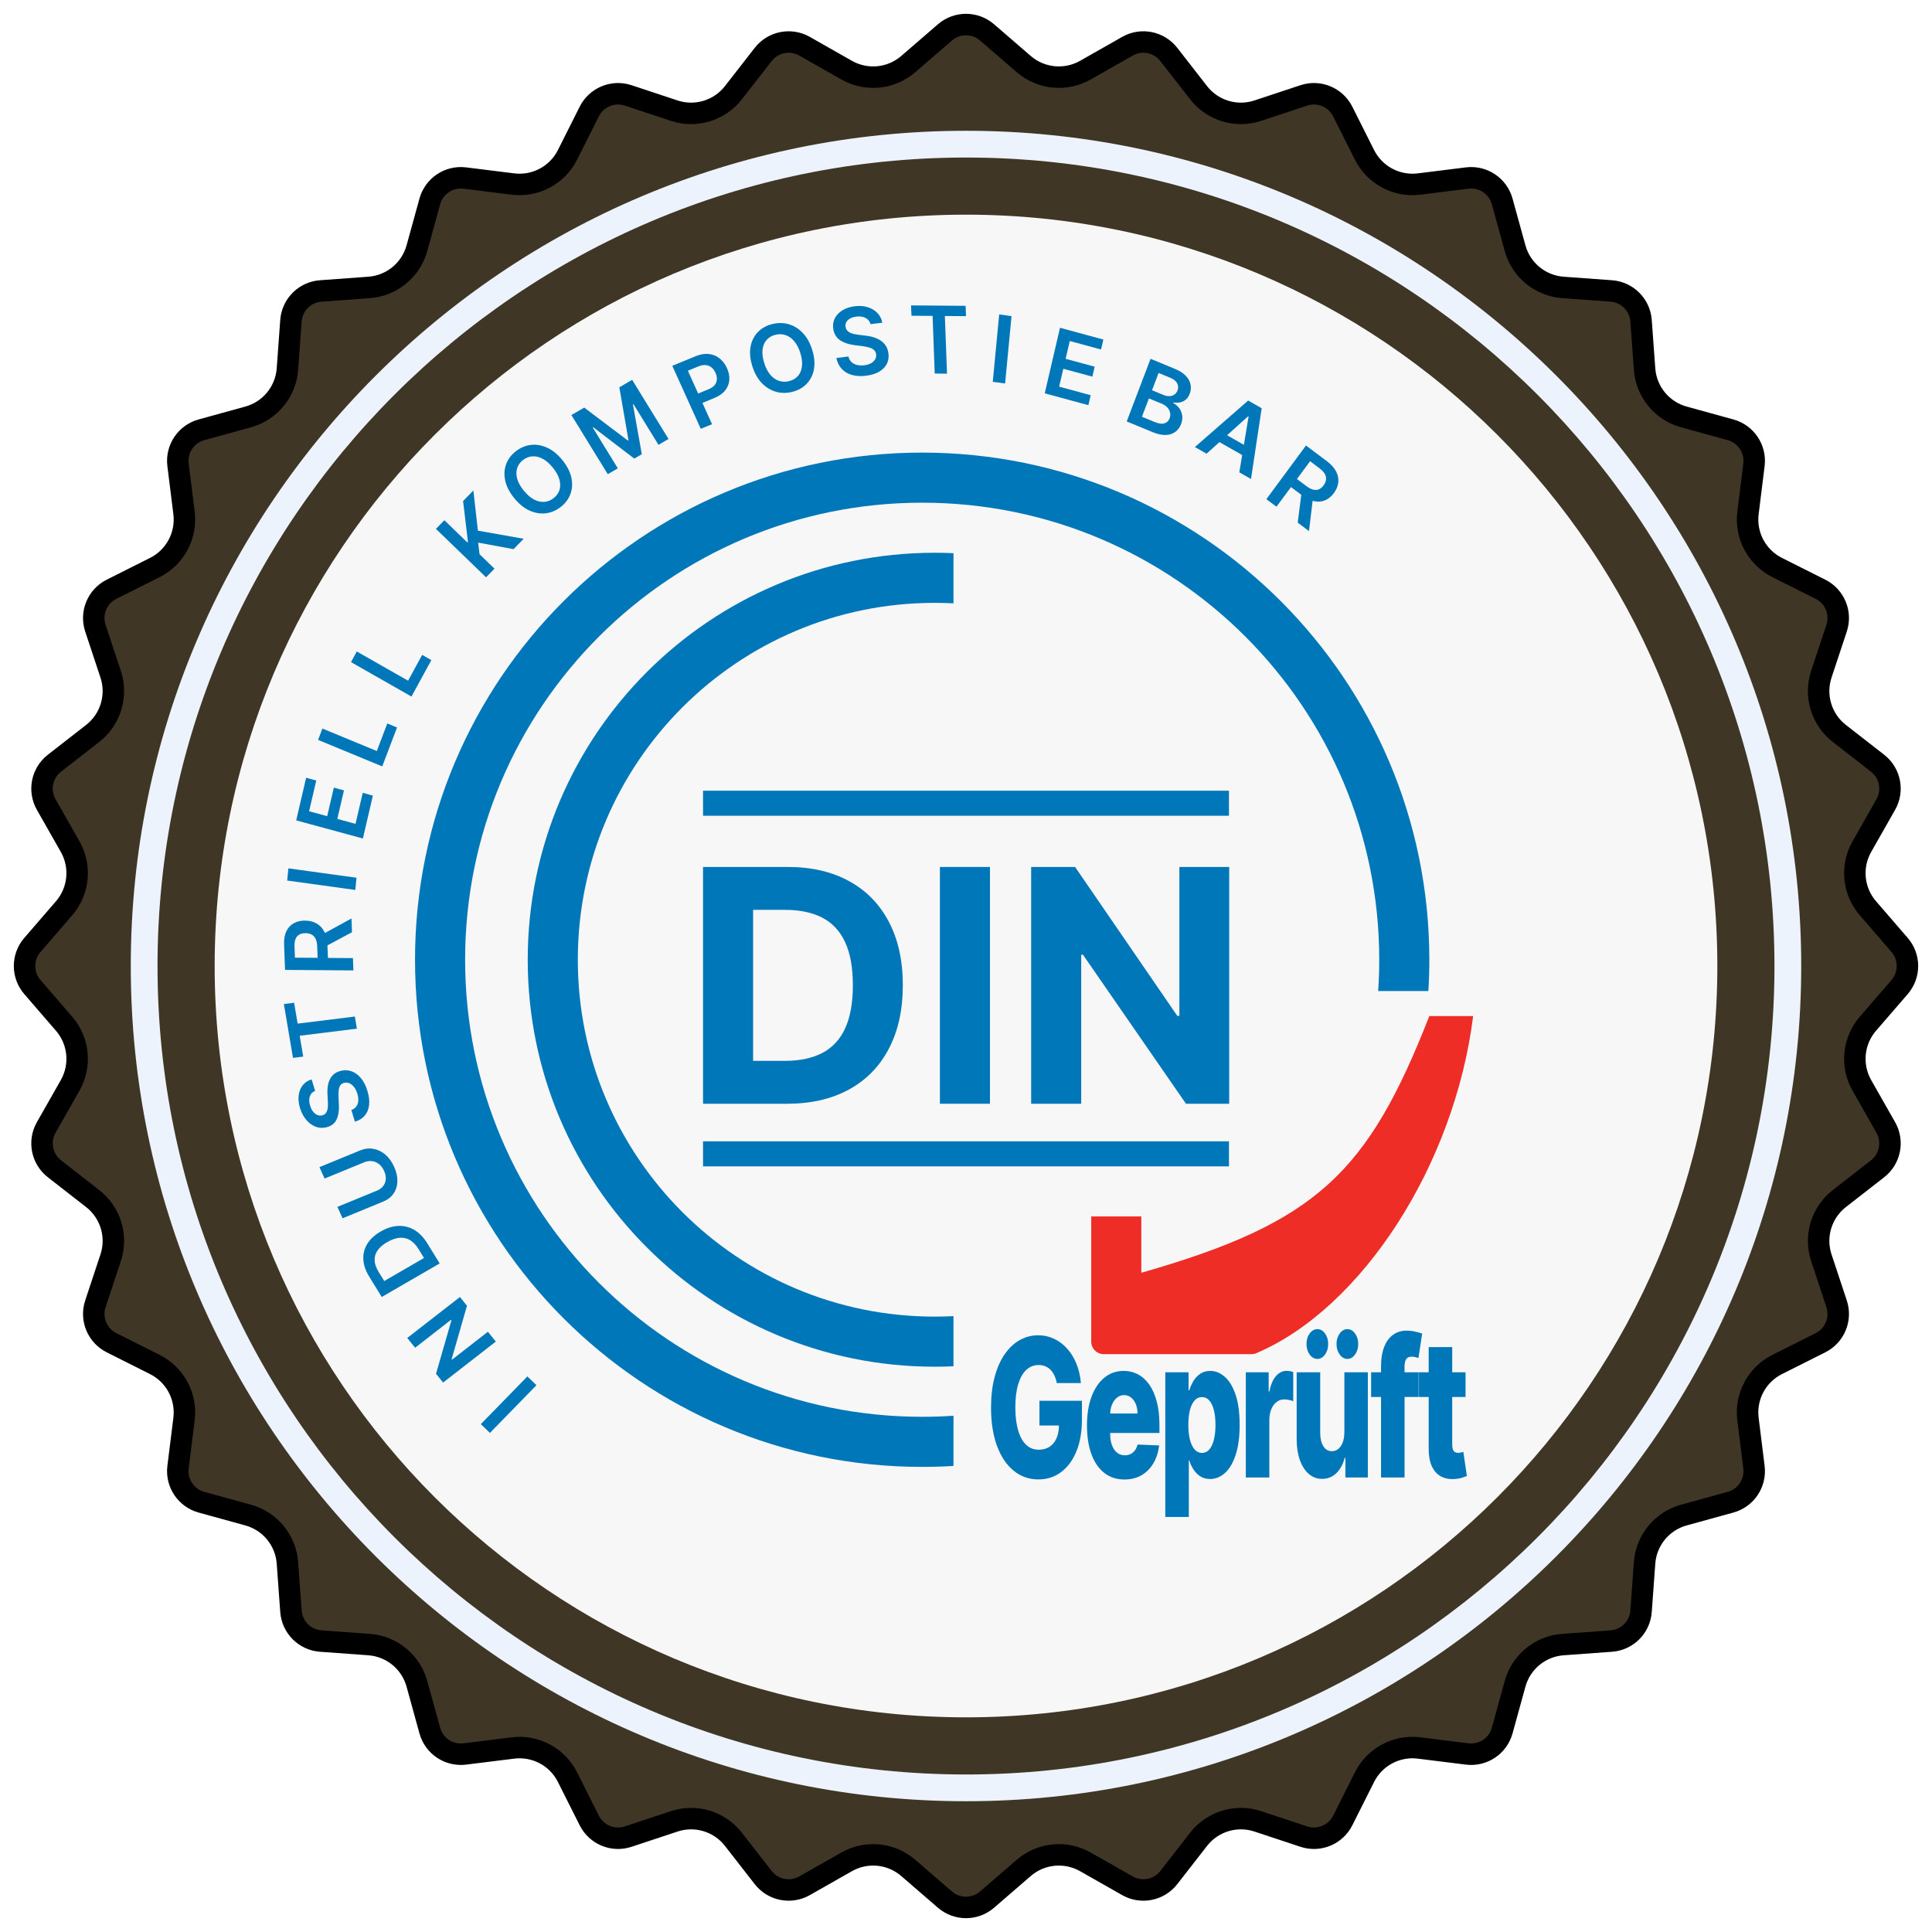 <svg width="180" height="180" viewBox="0 0 180 180" fill="none" xmlns="http://www.w3.org/2000/svg">
    <path d="M88.038 3.018C89.165 2.044 90.835 2.044 91.962 3.018L95.379 5.971C96.98 7.355 99.278 7.581 101.118 6.537L105.045 4.306C106.34 3.571 107.979 3.897 108.894 5.072L111.669 8.635C112.969 10.305 115.179 10.975 117.187 10.309L121.474 8.888C122.888 8.419 124.431 9.059 125.099 10.39L127.126 14.426C128.075 16.317 130.112 17.406 132.211 17.145L136.693 16.587C138.171 16.403 139.56 17.331 139.956 18.767L141.156 23.121C141.718 25.161 143.503 26.626 145.614 26.779L150.118 27.107C151.604 27.215 152.785 28.396 152.893 29.881L153.221 34.386C153.374 36.496 154.839 38.282 156.879 38.844L161.233 40.044C162.669 40.44 163.597 41.829 163.413 43.306L162.856 47.789C162.594 49.888 163.683 51.925 165.574 52.874L169.61 54.901C170.941 55.569 171.581 57.112 171.112 58.526L169.691 62.813C169.025 64.821 169.695 67.031 171.365 68.331L174.928 71.106C176.103 72.021 176.429 73.66 175.694 74.955L173.463 78.882C172.419 80.722 172.645 83.02 174.029 84.621L176.982 88.038C177.956 89.165 177.956 90.835 176.982 91.962L174.029 95.379C172.645 96.98 172.419 99.278 173.463 101.118L175.694 105.045C176.429 106.34 176.103 107.979 174.928 108.894L171.365 111.669C169.695 112.969 169.025 115.179 169.691 117.187L171.112 121.474C171.581 122.888 170.941 124.431 169.61 125.099L165.574 127.126C163.683 128.075 162.594 130.112 162.856 132.211L163.413 136.693C163.597 138.171 162.669 139.56 161.233 139.956L156.879 141.156C154.839 141.718 153.374 143.503 153.221 145.614L152.893 150.118C152.785 151.604 151.604 152.785 150.118 152.893L145.614 153.221C143.503 153.374 141.718 154.839 141.156 156.879L139.956 161.233C139.56 162.669 138.171 163.597 136.693 163.413L132.211 162.856C130.112 162.594 128.075 163.683 127.126 165.574L125.099 169.61C124.431 170.941 122.888 171.581 121.474 171.112L117.187 169.691C115.179 169.025 112.969 169.695 111.669 171.365L108.894 174.928C107.979 176.103 106.34 176.429 105.045 175.694L101.118 173.463C99.278 172.419 96.98 172.645 95.379 174.029L91.962 176.982C90.835 177.956 89.165 177.956 88.038 176.982L84.621 174.029C83.02 172.645 80.722 172.419 78.882 173.463L74.955 175.694C73.66 176.429 72.021 176.103 71.106 174.928L68.331 171.365C67.031 169.695 64.821 169.025 62.813 169.691L58.526 171.112C57.112 171.581 55.569 170.941 54.901 169.61L52.874 165.574C51.925 163.683 49.888 162.594 47.789 162.856L43.306 163.413C41.829 163.597 40.44 162.669 40.044 161.233L38.844 156.879C38.282 154.839 36.496 153.374 34.386 153.221L29.881 152.893C28.396 152.785 27.215 151.604 27.107 150.118L26.779 145.614C26.626 143.503 25.161 141.718 23.121 141.156L18.767 139.956C17.331 139.56 16.403 138.171 16.587 136.693L17.145 132.211C17.406 130.112 16.317 128.075 14.426 127.126L10.39 125.099C9.059 124.431 8.419 122.888 8.888 121.474L10.309 117.187C10.975 115.179 10.305 112.969 8.635 111.669L5.072 108.894C3.897 107.979 3.571 106.34 4.306 105.045L6.537 101.118C7.581 99.278 7.355 96.98 5.971 95.379L3.018 91.962C2.044 90.835 2.044 89.165 3.018 88.038L5.971 84.621C7.355 83.02 7.581 80.722 6.537 78.882L4.306 74.955C3.571 73.66 3.897 72.021 5.072 71.106L8.635 68.331C10.305 67.031 10.975 64.821 10.309 62.813L8.888 58.526C8.419 57.112 9.059 55.569 10.39 54.901L14.426 52.874C16.317 51.925 17.406 49.888 17.145 47.789L16.587 43.306C16.403 41.829 17.331 40.44 18.767 40.044L23.121 38.844C25.161 38.282 26.626 36.496 26.779 34.386L27.107 29.881C27.215 28.396 28.396 27.215 29.881 27.107L34.386 26.779C36.496 26.626 38.282 25.161 38.844 23.121L40.044 18.767C40.44 17.331 41.829 16.403 43.306 16.587L47.789 17.145C49.888 17.406 51.925 16.317 52.874 14.426L54.901 10.39C55.569 9.059 57.112 8.419 58.526 8.888L62.813 10.309C64.821 10.975 67.031 10.305 68.331 8.635L71.106 5.072C72.021 3.897 73.66 3.571 74.955 4.306L78.882 6.537C80.722 7.581 83.02 7.355 84.621 5.971L88.038 3.018Z" fill="#3F3625" stroke="black" stroke-width="2"/>
    <path d="M90.001 12.184C47.091 12.184 12.183 47.092 12.183 90.001C12.183 132.909 47.091 167.817 90.001 167.817C132.909 167.817 167.816 132.909 167.816 90.001C167.816 47.092 132.909 12.184 90.001 12.184ZM90.001 165.324C48.466 165.324 14.676 131.534 14.676 90.001C14.676 48.467 48.466 14.677 90.001 14.677C131.534 14.677 165.322 48.467 165.322 90.001C165.322 131.534 131.534 165.324 90.001 165.324Z" fill="#EDF3FC"/>
    <path d="M90.001 20C51.34 20 20 51.341 20 90.001C20 128.66 51.34 160 90.001 160C128.659 160 160 128.66 160 90.001C160 51.341 128.659 20 90.001 20Z" fill="#F7F7F7"/>
    <path d="M98.233 128.146C98.331 128.351 98.406 128.587 98.457 128.855H100.703C100.649 128.204 100.511 127.606 100.29 127.061C100.069 126.517 99.781 126.047 99.425 125.651C99.072 125.255 98.666 124.949 98.206 124.732C97.748 124.515 97.254 124.406 96.722 124.406C96.109 124.406 95.537 124.555 95.005 124.853C94.476 125.151 94.01 125.589 93.606 126.168C93.206 126.747 92.893 127.453 92.669 128.287C92.445 129.116 92.333 130.067 92.333 131.14C92.333 132.518 92.518 133.709 92.889 134.714C93.26 135.713 93.776 136.484 94.44 137.024C95.103 137.564 95.873 137.834 96.749 137.834C97.538 137.834 98.236 137.611 98.842 137.164C99.452 136.718 99.93 136.077 100.277 135.243C100.626 134.409 100.801 133.407 100.801 132.237V130.508H96.843V132.812H98.662C98.655 133.255 98.582 133.642 98.443 133.973C98.297 134.322 98.082 134.592 97.798 134.784C97.517 134.971 97.173 135.065 96.767 135.065C96.306 135.065 95.915 134.909 95.592 134.599C95.269 134.288 95.023 133.837 94.852 133.246C94.682 132.654 94.597 131.939 94.597 131.101C94.597 130.267 94.685 129.559 94.861 128.976C95.038 128.389 95.287 127.942 95.61 127.636C95.936 127.329 96.321 127.176 96.767 127.176C96.988 127.176 97.191 127.215 97.376 127.291C97.561 127.363 97.726 127.472 97.869 127.617C98.013 127.761 98.134 127.938 98.233 128.146Z" fill="#0077B8"/>
    <path fill-rule="evenodd" clip-rule="evenodd" d="M102.889 137.235C103.412 137.639 104.034 137.841 104.754 137.841C105.355 137.841 105.884 137.711 106.341 137.452C106.798 137.188 107.167 136.82 107.448 136.347C107.732 135.871 107.916 135.311 108 134.669L105.987 134.586C105.93 134.803 105.845 134.986 105.731 135.135C105.618 135.284 105.482 135.396 105.323 135.473C105.165 135.55 104.989 135.588 104.794 135.588C104.513 135.588 104.271 135.505 104.068 135.339C103.865 135.173 103.708 134.941 103.597 134.643C103.487 134.341 103.431 133.99 103.431 133.59V133.507H108.022V132.729C108.022 131.925 107.94 131.212 107.775 130.591C107.611 129.965 107.381 129.44 107.085 129.014C106.789 128.589 106.438 128.268 106.032 128.051C105.625 127.834 105.177 127.725 104.687 127.725C103.993 127.725 103.391 127.938 102.88 128.363C102.369 128.785 101.973 129.376 101.692 130.138C101.411 130.895 101.271 131.78 101.271 132.793C101.271 133.835 101.41 134.735 101.688 135.492C101.969 136.245 102.369 136.826 102.889 137.235ZM103.433 131.695C103.444 131.379 103.503 131.096 103.611 130.846C103.724 130.578 103.878 130.367 104.073 130.214C104.267 130.057 104.486 129.978 104.732 129.978C104.974 129.978 105.187 130.052 105.373 130.201C105.561 130.346 105.709 130.548 105.816 130.808C105.924 131.067 105.979 131.363 105.982 131.695H103.433Z" fill="#0077B8"/>
    <path fill-rule="evenodd" clip-rule="evenodd" d="M111.186 128.67C111.021 128.946 110.894 129.233 110.805 129.531H110.737V127.853H108.568V141.332H110.76V136.067H110.805C110.897 136.369 111.029 136.652 111.199 136.915C111.372 137.179 111.586 137.392 111.84 137.554C112.094 137.715 112.395 137.796 112.741 137.796C113.249 137.796 113.711 137.609 114.126 137.235C114.545 136.86 114.877 136.298 115.122 135.55C115.37 134.801 115.494 133.871 115.494 132.761C115.494 131.608 115.365 130.659 115.108 129.914C114.851 129.17 114.513 128.619 114.095 128.261C113.68 127.904 113.233 127.725 112.755 127.725C112.393 127.725 112.082 127.814 111.822 127.993C111.565 128.168 111.353 128.393 111.186 128.67ZM110.863 134.133C110.764 133.741 110.715 133.282 110.715 132.754C110.715 132.218 110.764 131.757 110.863 131.369C110.965 130.982 111.11 130.684 111.298 130.476C111.486 130.267 111.715 130.163 111.984 130.163C112.256 130.163 112.484 130.269 112.67 130.482C112.858 130.695 113 130.995 113.095 131.382C113.194 131.769 113.243 132.227 113.243 132.754C113.243 133.282 113.194 133.741 113.095 134.133C113 134.524 112.858 134.828 112.67 135.045C112.481 135.258 112.253 135.365 111.984 135.365C111.718 135.365 111.489 135.258 111.298 135.045C111.11 134.828 110.965 134.524 110.863 134.133Z" fill="#0077B8"/>
    <path d="M118.884 128.197C118.6 128.512 118.395 128.993 118.27 129.64H118.198V127.853H116.069V137.656H118.261V132.333C118.261 131.942 118.319 131.601 118.436 131.312C118.555 131.018 118.718 130.791 118.924 130.629C119.133 130.463 119.368 130.38 119.628 130.38C119.76 130.38 119.909 130.395 120.076 130.425C120.247 130.455 120.384 130.495 120.489 130.546V127.834C120.396 127.795 120.296 127.768 120.188 127.751C120.081 127.729 119.976 127.719 119.875 127.719C119.498 127.719 119.168 127.878 118.884 128.197Z" fill="#0077B8"/>
    <path d="M124.498 137.26C124.865 136.907 125.125 136.43 125.278 135.83H125.349V137.656H127.438V127.853H125.251V133.424C125.251 133.803 125.198 134.126 125.094 134.394C124.992 134.658 124.853 134.86 124.677 135.001C124.504 135.137 124.308 135.205 124.09 135.205C123.755 135.205 123.49 135.052 123.296 134.745C123.102 134.439 123.003 134.02 123 133.488V127.853H120.808V134.101C120.811 134.841 120.911 135.488 121.109 136.041C121.306 136.59 121.582 137.018 121.938 137.324C122.294 137.63 122.706 137.783 123.175 137.783C123.692 137.783 124.133 137.609 124.498 137.26Z" fill="#0077B8"/>
    <path d="M122.019 126.2C122.219 126.472 122.459 126.608 122.74 126.608C123.018 126.608 123.254 126.472 123.449 126.2C123.646 125.928 123.744 125.6 123.744 125.217C123.744 124.834 123.646 124.509 123.449 124.24C123.254 123.968 123.018 123.832 122.74 123.832C122.459 123.832 122.219 123.968 122.019 124.24C121.821 124.509 121.723 124.834 121.723 125.217C121.723 125.6 121.821 125.928 122.019 126.2Z" fill="#0077B8"/>
    <path d="M124.816 126.2C125.016 126.472 125.257 126.608 125.538 126.608C125.816 126.608 126.052 126.472 126.246 126.2C126.443 125.928 126.542 125.6 126.542 125.217C126.542 124.834 126.443 124.509 126.246 124.24C126.052 123.968 125.816 123.832 125.538 123.832C125.257 123.832 125.016 123.968 124.816 124.24C124.619 124.509 124.52 124.834 124.52 125.217C124.52 125.6 124.619 125.928 124.816 126.2Z" fill="#0077B8"/>
    <path d="M128.968 125.472C128.768 125.97 128.668 126.598 128.668 127.355V127.853H127.744V130.15H128.668V137.656H130.86V130.15H132.173V127.853H130.86V127.304C130.86 127.023 130.908 126.802 131.003 126.64C131.099 126.478 131.275 126.398 131.532 126.398C131.634 126.398 131.742 126.41 131.855 126.436C131.972 126.461 132.07 126.493 132.151 126.532L132.501 124.247C132.369 124.196 132.167 124.138 131.895 124.075C131.626 124.006 131.34 123.972 131.035 123.972C130.569 123.972 130.158 124.098 129.802 124.349C129.446 124.596 129.168 124.97 128.968 125.472Z" fill="#0077B8"/>
    <path d="M135.362 135.039C135.32 134.92 135.299 134.765 135.299 134.573V130.15H136.541V127.853H135.299V125.504H133.107V127.853H132.197V130.15H133.107V134.918C133.101 135.582 133.194 136.133 133.385 136.571C133.579 137.009 133.859 137.332 134.223 137.541C134.591 137.745 135.032 137.83 135.546 137.796C135.809 137.779 136.034 137.739 136.223 137.675C136.414 137.611 136.562 137.558 136.666 137.515L136.335 135.262C136.287 135.279 136.215 135.301 136.119 135.326C136.027 135.348 135.939 135.358 135.855 135.358C135.738 135.358 135.638 135.335 135.555 135.288C135.471 135.237 135.407 135.154 135.362 135.039Z" fill="#0077B8"/>
    <path d="M114.5 73.668H65.5V76.001H114.5V73.668Z" fill="#0077B8"/>
    <path d="M114.5 106.334H65.5V108.668H114.5V106.334Z" fill="#0077B8"/>
    <path d="M106.334 118.581C122.667 113.914 127.439 109.281 133.167 94.664H137.25C135.513 108.564 126.875 121.889 117.045 126.075C116.905 126.135 116.755 126.164 116.603 126.164H102.834C102.189 126.164 101.667 125.641 101.667 124.997V113.331H106.334V118.581Z" fill="#EE2D26"/>
    <path d="M87.084 51.5C87.67 51.5 88.254 51.513 88.834 51.54V56.212C88.254 56.182 87.671 56.167 87.084 56.167C68.72 56.167 53.834 71.053 53.834 89.416C53.834 107.78 68.72 122.666 87.084 122.666C87.671 122.666 88.254 122.651 88.834 122.621V127.293C88.254 127.319 87.67 127.333 87.084 127.333C66.143 127.333 49.167 110.357 49.167 89.416C49.167 68.476 66.143 51.5 87.084 51.5Z" fill="#0077B8"/>
    <path d="M133.167 89.418C133.167 90.397 133.137 91.37 133.078 92.334H128.402C128.467 91.37 128.5 90.398 128.5 89.418C128.5 65.9 109.435 46.835 85.917 46.835C62.399 46.835 43.334 65.9 43.334 89.418C43.334 112.935 62.399 132 85.917 132C86.897 132 87.87 131.967 88.834 131.902V136.579C87.869 136.637 86.897 136.667 85.917 136.667C59.822 136.667 38.667 115.513 38.667 89.418C38.667 63.322 59.822 42.168 85.917 42.168C112.012 42.168 133.167 63.322 133.167 89.418Z" fill="#0077B8"/>
    <path fill-rule="evenodd" clip-rule="evenodd" d="M79.115 82.098C77.514 81.215 75.604 80.773 73.385 80.773H65.5V102.834H73.32C75.561 102.834 77.485 102.392 79.094 101.509C80.71 100.626 81.948 99.358 82.81 97.707C83.679 96.055 84.114 94.08 84.114 91.782C84.114 89.491 83.679 87.524 82.81 85.879C81.948 84.235 80.717 82.975 79.115 82.098ZM76.606 98.105C75.665 98.593 74.505 98.838 73.126 98.838H70.164V84.77H73.137C74.516 84.77 75.676 85.014 76.617 85.502C77.557 85.99 78.265 86.752 78.739 87.786C79.22 88.82 79.46 90.152 79.46 91.782C79.46 93.427 79.22 94.769 78.739 95.811C78.265 96.845 77.554 97.61 76.606 98.105Z" fill="#0077B8"/>
    <path d="M100.896 88.949L110.494 102.834H114.522V80.773H109.88V94.647H109.686L100.164 80.773H96.07V102.834H100.734V88.949H100.896Z" fill="#0077B8"/>
    <path d="M92.233 102.834V80.773H87.569V102.834H92.233Z" fill="#0077B8"/>
    <path fill-rule="evenodd" clip-rule="evenodd" d="M117.985 46.505L121.675 41.508L123.624 42.969C124.023 43.268 124.309 43.586 124.481 43.922C124.655 44.259 124.722 44.6 124.683 44.945C124.647 45.289 124.511 45.621 124.276 45.94C124.039 46.26 123.763 46.485 123.446 46.614C123.133 46.743 122.792 46.77 122.423 46.693C122.38 46.683 122.336 46.673 122.293 46.66L121.956 49.481L120.905 48.694L121.236 46.098L120.278 45.38L118.926 47.21L117.985 46.505ZM120.833 44.629L121.701 45.279C121.934 45.454 122.148 45.567 122.342 45.617C122.538 45.665 122.716 45.655 122.876 45.588C123.039 45.521 123.186 45.398 123.317 45.221C123.448 45.044 123.523 44.865 123.543 44.685C123.564 44.504 123.524 44.325 123.423 44.148C123.323 43.97 123.156 43.793 122.921 43.617L122.058 42.97L120.833 44.629Z" fill="#0077B8"/>
    <path fill-rule="evenodd" clip-rule="evenodd" d="M112.413 42.27L111.324 41.65L116.288 37.318L117.548 38.035L116.553 44.629L115.464 44.008L115.732 42.396L113.614 41.189L112.413 42.27ZM114.323 40.551L115.89 41.444L116.329 38.809L116.285 38.784L114.323 40.551Z" fill="#0077B8"/>
    <path fill-rule="evenodd" clip-rule="evenodd" d="M104.974 39.264L107.194 33.429L109.481 34.374C109.913 34.553 110.247 34.768 110.482 35.019C110.72 35.269 110.866 35.537 110.922 35.824C110.979 36.111 110.953 36.399 110.843 36.688C110.752 36.925 110.628 37.109 110.471 37.239C110.314 37.368 110.137 37.452 109.939 37.491C109.742 37.531 109.537 37.533 109.326 37.498L109.304 37.555C109.512 37.654 109.691 37.802 109.841 37.998C109.994 38.193 110.093 38.421 110.138 38.681C110.183 38.941 110.149 39.22 110.037 39.516C109.922 39.818 109.743 40.059 109.502 40.238C109.261 40.415 108.963 40.511 108.609 40.525C108.255 40.539 107.849 40.452 107.392 40.263L104.974 39.264ZM106.392 38.828L107.556 39.309C107.949 39.471 108.26 39.515 108.489 39.44C108.72 39.364 108.88 39.211 108.968 38.979C109.034 38.806 109.049 38.632 109.015 38.458C108.981 38.281 108.898 38.119 108.767 37.973C108.637 37.824 108.46 37.704 108.236 37.611L107.043 37.118L106.392 38.828ZM107.332 36.358L108.403 36.8C108.589 36.877 108.77 36.914 108.945 36.909C109.121 36.903 109.275 36.855 109.408 36.767C109.543 36.678 109.643 36.548 109.708 36.377C109.794 36.151 109.783 35.931 109.676 35.717C109.57 35.505 109.358 35.332 109.039 35.2L107.945 34.748L107.332 36.358Z" fill="#0077B8"/>
    <path d="M97.336 36.645L98.757 30.538L102.799 31.635L102.583 32.563L99.667 31.771L99.281 33.429L101.988 34.164L101.772 35.091L99.065 34.357L98.677 36.023L101.617 36.821L101.402 37.749L97.336 36.645Z" fill="#0077B8"/>
    <path d="M94.242 29.455L93.643 35.729L92.494 35.571L93.092 29.296L94.242 29.455Z" fill="#0077B8"/>
    <path d="M84.918 29.416L84.882 28.454L89.964 28.493L90 29.455L88.031 29.44L88.231 34.813L87.086 34.804L86.887 29.431L84.918 29.416Z" fill="#0077B8"/>
    <path d="M81.108 30.201C81.034 29.936 80.878 29.743 80.64 29.62C80.404 29.496 80.117 29.456 79.779 29.497C79.542 29.527 79.344 29.588 79.187 29.681C79.029 29.773 78.916 29.887 78.847 30.021C78.777 30.155 78.755 30.3 78.78 30.458C78.802 30.589 78.851 30.699 78.926 30.788C79.004 30.877 79.101 30.948 79.216 31.003C79.332 31.055 79.457 31.096 79.591 31.126C79.726 31.155 79.86 31.177 79.994 31.192L80.608 31.266C80.855 31.292 81.096 31.338 81.33 31.405C81.567 31.472 81.785 31.566 81.983 31.688C82.183 31.809 82.352 31.965 82.488 32.155C82.625 32.345 82.716 32.576 82.762 32.848C82.825 33.217 82.785 33.553 82.645 33.856C82.504 34.158 82.269 34.41 81.939 34.611C81.612 34.811 81.196 34.942 80.693 35.004C80.204 35.065 79.767 35.042 79.381 34.935C78.997 34.828 78.68 34.642 78.428 34.376C78.178 34.11 78.01 33.77 77.923 33.354L79.043 33.215C79.096 33.432 79.195 33.606 79.338 33.737C79.481 33.867 79.654 33.956 79.856 34.005C80.061 34.052 80.282 34.062 80.519 34.032C80.766 34.002 80.977 33.938 81.151 33.841C81.326 33.742 81.456 33.619 81.54 33.473C81.623 33.325 81.651 33.16 81.622 32.98C81.592 32.817 81.522 32.688 81.409 32.593C81.297 32.496 81.15 32.422 80.968 32.372C80.787 32.319 80.58 32.278 80.345 32.248L79.599 32.153C79.059 32.084 78.616 31.933 78.269 31.7C77.925 31.465 77.714 31.122 77.638 30.672C77.575 30.302 77.62 29.965 77.774 29.662C77.929 29.358 78.168 29.108 78.489 28.911C78.811 28.713 79.192 28.586 79.631 28.532C80.077 28.476 80.481 28.506 80.843 28.62C81.207 28.731 81.508 28.912 81.746 29.163C81.985 29.411 82.137 29.712 82.203 30.065L81.108 30.201Z" fill="#0077B8"/>
    <path fill-rule="evenodd" clip-rule="evenodd" d="M75.68 32.619C75.882 33.279 75.932 33.878 75.831 34.413C75.73 34.946 75.507 35.392 75.161 35.752C74.817 36.111 74.378 36.361 73.845 36.501C73.311 36.64 72.795 36.64 72.297 36.501C71.799 36.36 71.356 36.086 70.966 35.682C70.579 35.274 70.284 34.741 70.082 34.083C69.88 33.422 69.829 32.825 69.93 32.292C70.031 31.757 70.254 31.31 70.598 30.95C70.944 30.59 71.384 30.341 71.918 30.201C72.451 30.062 72.966 30.062 73.463 30.201C73.961 30.34 74.405 30.613 74.793 31.021C75.182 31.425 75.478 31.958 75.68 32.619ZM74.571 32.909C74.428 32.444 74.236 32.071 73.993 31.789C73.752 31.505 73.48 31.314 73.176 31.217C72.871 31.118 72.554 31.111 72.223 31.198C71.891 31.285 71.624 31.444 71.421 31.676C71.217 31.906 71.092 32.201 71.046 32.56C71.001 32.917 71.049 33.328 71.192 33.793C71.334 34.258 71.526 34.632 71.767 34.916C72.009 35.198 72.283 35.388 72.587 35.487C72.891 35.585 73.209 35.59 73.54 35.504C73.871 35.417 74.138 35.259 74.342 35.029C74.545 34.797 74.669 34.502 74.714 34.145C74.761 33.786 74.713 33.374 74.571 32.909Z" fill="#0077B8"/>
    <path fill-rule="evenodd" clip-rule="evenodd" d="M65.29 39.953L62.635 34.081L64.808 33.189C65.254 33.006 65.665 32.937 66.043 32.981C66.423 33.025 66.756 33.162 67.044 33.392C67.333 33.621 67.562 33.921 67.73 34.294C67.9 34.67 67.973 35.037 67.949 35.394C67.925 35.75 67.798 36.075 67.568 36.369C67.338 36.661 66.999 36.899 66.552 37.082L65.443 37.538L66.34 39.522L65.29 39.953ZM65.047 36.663L64.087 34.539L65.049 34.144C65.311 34.036 65.546 33.993 65.752 34.015C65.96 34.034 66.139 34.106 66.29 34.233C66.443 34.358 66.566 34.525 66.661 34.733C66.755 34.941 66.798 35.142 66.789 35.336C66.782 35.529 66.717 35.706 66.592 35.866C66.468 36.026 66.275 36.159 66.015 36.266L65.047 36.663Z" fill="#0077B8"/>
    <path d="M53.235 38.668L54.432 37.975L58.49 41.04L58.553 41.003L57.701 36.082L58.897 35.389L62.286 40.9L61.348 41.443L59.02 37.657L58.969 37.686L59.796 42.32L59.094 42.726L55.279 39.812L55.229 39.841L57.562 43.635L56.624 44.178L53.235 38.668Z" fill="#0077B8"/>
    <path fill-rule="evenodd" clip-rule="evenodd" d="M52.407 42.883C52.845 43.428 53.121 43.971 53.235 44.514C53.349 45.053 53.319 45.558 53.144 46.029C52.971 46.498 52.669 46.9 52.239 47.234C51.809 47.568 51.341 47.765 50.835 47.824C50.33 47.88 49.822 47.792 49.313 47.559C48.804 47.324 48.332 46.935 47.895 46.392C47.457 45.847 47.181 45.305 47.067 44.765C46.953 44.223 46.983 43.717 47.156 43.248C47.331 42.777 47.633 42.375 48.063 42.04C48.493 41.706 48.961 41.51 49.465 41.452C49.971 41.393 50.478 41.481 50.987 41.717C51.496 41.949 51.969 42.338 52.407 42.883ZM51.513 43.578C51.205 43.195 50.886 42.917 50.558 42.744C50.23 42.569 49.909 42.493 49.596 42.517C49.282 42.54 48.991 42.655 48.724 42.862C48.457 43.07 48.277 43.322 48.182 43.617C48.086 43.911 48.086 44.236 48.182 44.592C48.279 44.945 48.481 45.313 48.789 45.696C49.098 46.08 49.416 46.359 49.744 46.535C50.072 46.707 50.394 46.782 50.708 46.76C51.021 46.735 51.311 46.62 51.578 46.412C51.845 46.204 52.026 45.954 52.123 45.66C52.217 45.364 52.217 45.04 52.12 44.687C52.024 44.331 51.821 43.962 51.513 43.578Z" fill="#0077B8"/>
    <path d="M45.284 53.787L40.614 49.273L41.4 48.468L43.545 50.542L43.598 50.488L43.145 46.679L44.104 45.696L44.523 49.441L48.789 50.195L47.845 51.163L44.548 50.554L44.679 51.637L46.07 52.982L45.284 53.787Z" fill="#0077B8"/>
    <path d="M38.336 64.896L32.702 61.687L33.242 60.697L38.02 63.419L39.333 61.014L40.189 61.501L38.336 64.896Z" fill="#0077B8"/>
    <path d="M35.611 71.404L29.636 68.935L30.038 67.878L35.106 69.972L36.083 67.403L36.991 67.777L35.611 71.404Z" fill="#0077B8"/>
    <path d="M33.81 78.12L27.597 76.433L28.521 72.462L29.465 72.718L28.798 75.583L30.484 76.041L31.104 73.381L32.047 73.638L31.428 76.297L33.124 76.757L33.796 73.868L34.74 74.124L33.81 78.12Z" fill="#0077B8"/>
    <path d="M26.867 80.903L33.213 81.777L33.104 82.914L26.758 82.039L26.867 80.903Z" fill="#0077B8"/>
    <path fill-rule="evenodd" clip-rule="evenodd" d="M32.926 90.412L26.556 90.364L26.468 87.989C26.45 87.502 26.52 87.094 26.678 86.766C26.835 86.435 27.064 86.186 27.365 86.019C27.663 85.85 28.016 85.768 28.422 85.771C28.831 85.774 29.189 85.863 29.496 86.039C29.8 86.212 30.041 86.466 30.217 86.802C30.238 86.841 30.257 86.881 30.275 86.923L32.746 85.572L32.794 86.852L30.507 88.079L30.551 89.247L32.883 89.265L32.926 90.412ZM29.593 89.24L29.553 88.182C29.543 87.897 29.495 87.664 29.409 87.482C29.322 87.3 29.2 87.165 29.043 87.077C28.884 86.987 28.692 86.942 28.466 86.94C28.24 86.938 28.049 86.981 27.892 87.069C27.734 87.156 27.616 87.29 27.54 87.471C27.462 87.652 27.428 87.885 27.439 88.172L27.478 89.224L29.593 89.24Z" fill="#0077B8"/>
    <path d="M28.251 98.441L27.297 98.56L26.447 93.543L27.401 93.425L27.73 95.368L33.06 94.708L33.252 95.838L27.922 96.498L28.251 98.441Z" fill="#0077B8"/>
    <path d="M29.362 101.638C29.111 101.734 28.945 101.904 28.864 102.15C28.782 102.393 28.791 102.68 28.892 103.009C28.963 103.24 29.058 103.43 29.178 103.578C29.299 103.725 29.431 103.827 29.577 103.884C29.723 103.941 29.873 103.95 30.026 103.912C30.153 103.879 30.254 103.821 30.33 103.739C30.404 103.655 30.459 103.553 30.493 103.434C30.526 103.316 30.545 103.189 30.55 103.054C30.556 102.919 30.555 102.784 30.546 102.651L30.513 102.039C30.496 101.793 30.5 101.552 30.526 101.314C30.551 101.075 30.607 100.852 30.694 100.646C30.78 100.438 30.906 100.259 31.072 100.107C31.238 99.956 31.453 99.846 31.716 99.777C32.073 99.684 32.416 99.694 32.744 99.806C33.069 99.919 33.362 100.13 33.621 100.437C33.877 100.743 34.081 101.141 34.231 101.632C34.377 102.109 34.43 102.543 34.391 102.932C34.351 103.32 34.22 103.649 33.999 103.921C33.778 104.19 33.467 104.385 33.067 104.507L32.733 103.414C32.94 103.343 33.096 103.231 33.202 103.078C33.307 102.926 33.366 102.748 33.379 102.544C33.391 102.338 33.361 102.119 33.291 101.888C33.217 101.646 33.116 101.444 32.989 101.281C32.86 101.117 32.715 100.999 32.554 100.929C32.391 100.86 32.222 100.847 32.047 100.89C31.889 100.934 31.773 101.015 31.698 101.134C31.621 101.253 31.573 101.405 31.554 101.588C31.533 101.771 31.528 101.979 31.54 102.213L31.575 102.957C31.6 103.496 31.527 103.946 31.355 104.308C31.18 104.669 30.875 104.906 30.439 105.02C30.08 105.114 29.736 105.098 29.406 104.973C29.076 104.846 28.785 104.632 28.532 104.332C28.278 104.032 28.085 103.667 27.953 103.238C27.82 102.803 27.779 102.402 27.83 102.035C27.878 101.667 28.006 101.354 28.214 101.097C28.42 100.841 28.694 100.665 29.035 100.569L29.362 101.638Z" fill="#0077B8"/>
    <path d="M30.242 109.803L29.761 108.739L33.547 107.185C33.962 107.014 34.372 106.964 34.777 107.033C35.181 107.101 35.552 107.277 35.891 107.561C36.228 107.847 36.505 108.228 36.721 108.706C36.938 109.186 37.039 109.64 37.025 110.07C37.01 110.5 36.889 110.878 36.663 111.204C36.437 111.531 36.116 111.779 35.701 111.949L31.916 113.504L31.435 112.441L35.133 110.922C35.374 110.823 35.565 110.681 35.705 110.496C35.845 110.31 35.924 110.096 35.942 109.855C35.959 109.615 35.906 109.36 35.784 109.091C35.662 108.821 35.504 108.61 35.309 108.456C35.112 108.302 34.895 108.21 34.658 108.18C34.421 108.15 34.181 108.185 33.94 108.284L30.242 109.803Z" fill="#0077B8"/>
    <path fill-rule="evenodd" clip-rule="evenodd" d="M39.816 115.845L40.964 117.712L35.565 120.838L34.394 118.933C34.057 118.386 33.877 117.853 33.851 117.335C33.823 116.816 33.945 116.335 34.217 115.89C34.489 115.445 34.906 115.061 35.467 114.736C36.029 114.41 36.578 114.237 37.113 114.217C37.648 114.194 38.146 114.321 38.608 114.596C39.069 114.869 39.472 115.285 39.816 115.845ZM39.504 117.204L38.999 116.383C38.763 115.999 38.498 115.719 38.203 115.541C37.906 115.365 37.581 115.292 37.228 115.322C36.873 115.352 36.488 115.487 36.075 115.726C35.662 115.965 35.359 116.228 35.166 116.515C34.972 116.803 34.884 117.113 34.905 117.444C34.922 117.774 35.045 118.126 35.275 118.499L35.798 119.35L39.504 117.204Z" fill="#0077B8"/>
    <path d="M37.943 124.656L40.398 122.747L42.853 120.838L43.508 121.652L42.078 126.635L42.112 126.677L45.457 124.076L46.193 124.992L41.283 128.81L40.624 127.991L42.058 123.009L42.022 122.964L38.675 125.567L37.943 124.656Z" fill="#0077B8"/>
    <path d="M49.135 128.238L44.797 132.684L45.644 133.502L49.981 129.056L49.135 128.238Z" fill="#0077B8"/>
</svg>
